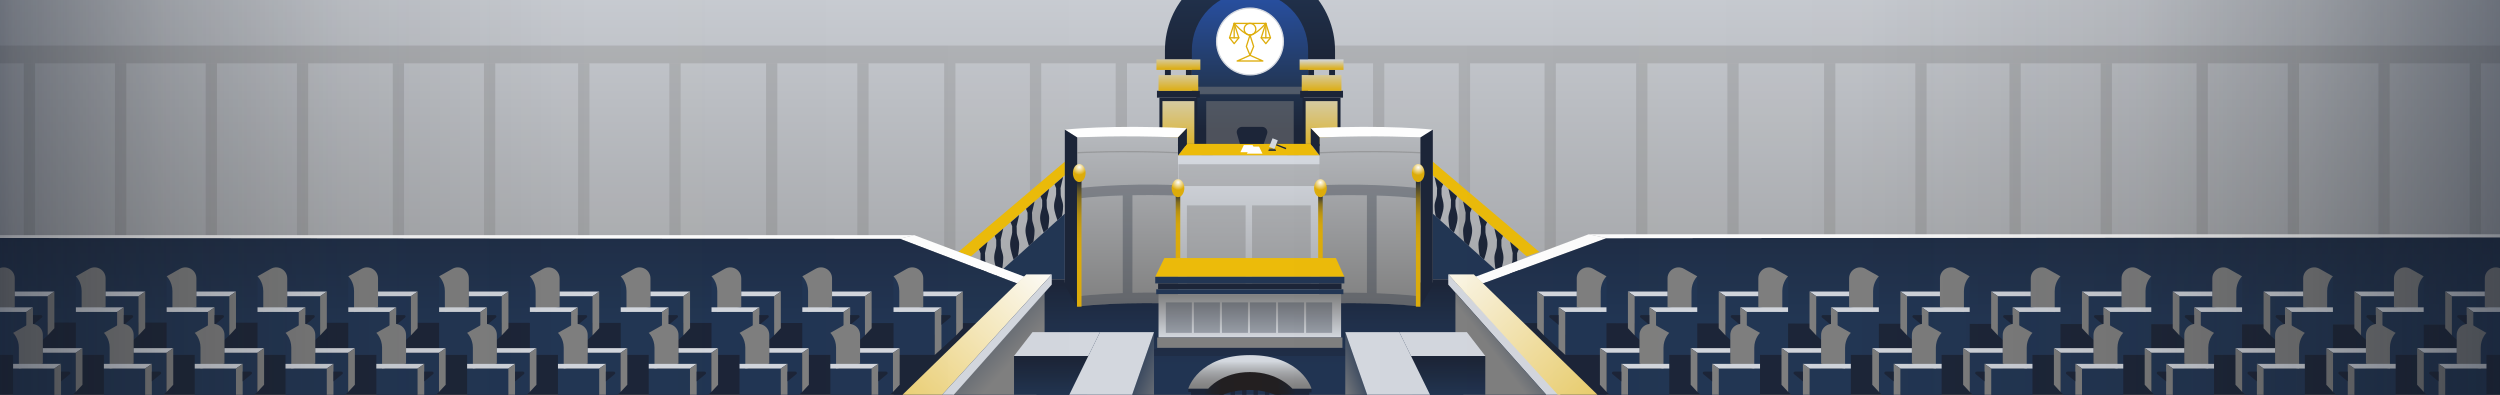 <?xml version="1.0" encoding="UTF-8"?><svg id="Layer_14" xmlns="http://www.w3.org/2000/svg" xmlns:xlink="http://www.w3.org/1999/xlink" viewBox="0 0 1900 300"><rect x="0" y="0" width="1900" height="300" fill="#333333" stroke="none"/><defs><style>.cls-1{fill:url(#linear-gradient-12);}.cls-1,.cls-2,.cls-3,.cls-4,.cls-5,.cls-6,.cls-7,.cls-8,.cls-9,.cls-10,.cls-11,.cls-12,.cls-13,.cls-14,.cls-15,.cls-16,.cls-17,.cls-18,.cls-19,.cls-20,.cls-21,.cls-22,.cls-23,.cls-24,.cls-25,.cls-26,.cls-27,.cls-28,.cls-29,.cls-30,.cls-31,.cls-32,.cls-33,.cls-34,.cls-35,.cls-36,.cls-37,.cls-38,.cls-39,.cls-40,.cls-41,.cls-42,.cls-43,.cls-44,.cls-45,.cls-46,.cls-47,.cls-48{stroke-width:0px;}.cls-2{fill:url(#linear-gradient-17);}.cls-3{fill:url(#linear-gradient-19);}.cls-4{fill:url(#linear-gradient);}.cls-5{fill:url(#linear-gradient-21);}.cls-6{fill:#223654;}.cls-7{fill:url(#linear-gradient-6);}.cls-8{fill:url(#linear-gradient-32);opacity:.55;}.cls-49{stroke:gray;}.cls-49,.cls-13,.cls-50{fill:none;}.cls-49,.cls-51{stroke-miterlimit:10;}.cls-49,.cls-24,.cls-33,.cls-38,.cls-41,.cls-47{isolation:isolate;}.cls-49,.cls-47{opacity:.5;}.cls-9,.cls-24,.cls-41{fill:#1c2538;}.cls-10{fill:url(#linear-gradient-15);}.cls-11{fill:url(#linear-gradient-11);}.cls-12{fill:url(#linear-gradient-5);}.cls-14{fill:url(#linear-gradient-31);}.cls-15,.cls-33,.cls-38,.cls-47{fill:gray;}.cls-16{fill:url(#linear-gradient-13);}.cls-17{fill:url(#linear-gradient-23);}.cls-51{stroke:#d4d8df;}.cls-51,.cls-21{fill:#fff;}.cls-18{fill:url(#linear-gradient-25);}.cls-19{fill:url(#linear-gradient-16);}.cls-20{fill:url(#linear-gradient-22);}.cls-22{fill:url(#linear-gradient-20);}.cls-23{fill:url(#linear-gradient-14);}.cls-24,.cls-33{opacity:.3;}.cls-25{fill:url(#linear-gradient-2);}.cls-26{fill:#d4d8df;}.cls-27{fill:url(#linear-gradient-7);}.cls-28{fill:url(#radial-gradient-2);}.cls-29{fill:url(#linear-gradient-3);}.cls-52{clip-path:url(#clippath);}.cls-30{fill:url(#linear-gradient-9);}.cls-31{fill:url(#linear-gradient-27);}.cls-32{fill:url(#radial-gradient);}.cls-34{fill:url(#linear-gradient-8);}.cls-35{fill:url(#linear-gradient-24);}.cls-36{fill:url(#linear-gradient-26);}.cls-37{fill:url(#linear-gradient-18);}.cls-38,.cls-41{opacity:.4;}.cls-39{fill:url(#linear-gradient-30);}.cls-50{stroke:#dead0a;stroke-linecap:round;stroke-linejoin:round;}.cls-40{fill:url(#linear-gradient-29);}.cls-42{fill:url(#linear-gradient-28);}.cls-43{fill:url(#linear-gradient-10);}.cls-44{fill:url(#radial-gradient-3);}.cls-45{fill:url(#linear-gradient-4);}.cls-46{fill:#ecbb0a;}.cls-48{fill:url(#radial-gradient-4);}</style><clipPath id="clippath"><rect class="cls-13" width="1900" height="300"/></clipPath><linearGradient id="linear-gradient" x1="950" y1="3331.35" x2="950" y2="2805.95" gradientTransform="translate(0 3266.16) scale(1 -1)" gradientUnits="userSpaceOnUse"><stop offset="0" stop-color="#d4d8df"/><stop offset="1" stop-color="gray"/></linearGradient><linearGradient id="linear-gradient-2" x1="950" y1="2898.5" x2="950" y2="3051.5" gradientTransform="translate(0 3266.16) scale(1 -1)" gradientUnits="userSpaceOnUse"><stop offset="0" stop-color="#223654"/><stop offset=".58" stop-color="#213452"/><stop offset=".79" stop-color="#20304b"/><stop offset=".93" stop-color="#1d293f"/><stop offset=".99" stop-color="#1c2538"/></linearGradient><linearGradient id="linear-gradient-3" x1="949.99" y1="3292.45" x2="949.99" y2="3220.98" gradientTransform="translate(0 3266.16) scale(1 -1)" gradientUnits="userSpaceOnUse"><stop offset="0" stop-color="#223654"/><stop offset=".98" stop-color="#1c2538"/></linearGradient><linearGradient id="linear-gradient-4" x1="949.99" y1="3295.34" x2="949.99" y2="3197.09" gradientTransform="translate(0 3266.16) scale(1 -1)" gradientUnits="userSpaceOnUse"><stop offset="0" stop-color="#2a59be"/><stop offset=".98" stop-color="#223654"/></linearGradient><linearGradient id="linear-gradient-5" x1="949.98" y1="3209.48" x2="949.98" y2="3166.43" xlink:href="#linear-gradient-3"/><linearGradient id="linear-gradient-6" x1="895.58" y1="3206.66" x2="895.58" y2="3144.88" gradientTransform="translate(0 3266.16) scale(1 -1)" gradientUnits="userSpaceOnUse"><stop offset="0" stop-color="#d4d8df"/><stop offset=".98" stop-color="#dead0a"/></linearGradient><linearGradient id="linear-gradient-7" x1="895.57" y1="3215.14" x2="895.57" y2="3196.01" xlink:href="#linear-gradient-6"/><linearGradient id="linear-gradient-8" x1="895.58" y1="3224.44" x2="895.58" y2="3212.98" xlink:href="#linear-gradient-6"/><linearGradient id="linear-gradient-9" x1="1004.39" x2="1004.39" xlink:href="#linear-gradient-6"/><linearGradient id="linear-gradient-10" x1="1004.39" y1="3215.14" x2="1004.39" y2="3196.01" xlink:href="#linear-gradient-6"/><linearGradient id="linear-gradient-11" x1="1004.39" y1="3220.98" x2="1004.39" y2="3213.07" xlink:href="#linear-gradient-6"/><linearGradient id="linear-gradient-12" x1="949.09" y1="3144.12" x2="949.09" y2="2953.85" xlink:href="#linear-gradient"/><linearGradient id="linear-gradient-13" x1="856.97" y1="3234.07" x2="856.97" y2="3031.56" xlink:href="#linear-gradient"/><linearGradient id="linear-gradient-14" x1="1041.23" y1="3234.07" x2="1041.23" y2="3031.56" xlink:href="#linear-gradient"/><linearGradient id="linear-gradient-15" x1="1520.67" y1="3019.24" x2="1520.67" y2="3154.31" gradientTransform="translate(0 3266.16) scale(1 -1)" gradientUnits="userSpaceOnUse"><stop offset=".03" stop-color="#223654"/><stop offset="1" stop-color="#1c2538"/></linearGradient><linearGradient id="linear-gradient-16" x1="363.33" y1="3019.24" x2="363.33" y2="3162.43" gradientTransform="translate(0 3266.16) scale(1 -1)" gradientUnits="userSpaceOnUse"><stop offset="0" stop-color="#223654"/><stop offset="1" stop-color="#1c2538"/></linearGradient><linearGradient id="linear-gradient-17" x1="949.85" y1="3009.65" x2="949.85" y2="3042.57" xlink:href="#linear-gradient"/><linearGradient id="linear-gradient-18" x1="903.1" y1="2971.04" x2="996.6" y2="2971.04" gradientTransform="translate(0 3266.16) scale(1 -1)" gradientUnits="userSpaceOnUse"><stop offset=".13" stop-color="#1c2538"/><stop offset=".14" stop-color="#1d2434"/><stop offset=".19" stop-color="#202128"/><stop offset=".27" stop-color="#221f21"/><stop offset=".48" stop-color="#231f20"/><stop offset=".72" stop-color="#221f21"/><stop offset=".8" stop-color="#202128"/><stop offset=".86" stop-color="#1d2434"/><stop offset=".87" stop-color="#1c2538"/></linearGradient><linearGradient id="linear-gradient-19" x1="949.91" y1="2968.98" x2="949.91" y2="2991.81" gradientTransform="translate(0 3266.16) scale(1 -1)" gradientUnits="userSpaceOnUse"><stop offset="0" stop-color="gray"/><stop offset=".19" stop-color="#848484"/><stop offset=".4" stop-color="#919193"/><stop offset=".63" stop-color="#a5a7aa"/><stop offset=".87" stop-color="#c3c6cb"/><stop offset=".99" stop-color="#d4d8df"/></linearGradient><linearGradient id="linear-gradient-20" x1="847.02" y1="2961.75" x2="880.34" y2="2948.33" gradientTransform="translate(0 3266.16) scale(1 -1)" gradientUnits="userSpaceOnUse"><stop offset="0" stop-color="#223654"/><stop offset="1" stop-color="gray"/></linearGradient><linearGradient id="linear-gradient-21" x1="1051.63" y1="2961" x2="1024.7" y2="2951.03" xlink:href="#linear-gradient-20"/><linearGradient id="linear-gradient-22" x1="1200.74" y1="2994.1" x2="1161.15" y2="2963.64" xlink:href="#linear-gradient-20"/><linearGradient id="linear-gradient-23" x1="684.14" y1="3010.33" x2="740.25" y2="2959.37" xlink:href="#linear-gradient-20"/><linearGradient id="linear-gradient-24" x1="1093.55" y1="3083.87" x2="1285.5" y2="2875.85" gradientTransform="translate(0 3266.16) scale(1 -1)" gradientUnits="userSpaceOnUse"><stop offset="0" stop-color="#fff"/><stop offset="1" stop-color="#dead0a"/></linearGradient><linearGradient id="linear-gradient-25" x1="797.76" y1="3069.84" x2="610.66" y2="2872.45" xlink:href="#linear-gradient-24"/><linearGradient id="linear-gradient-26" x1="798.88" y1="2963.18" x2="798.88" y2="2991.6" xlink:href="#linear-gradient-16"/><linearGradient id="linear-gradient-27" x1="1100.59" y1="2963.18" x2="1100.59" y2="2991.6" xlink:href="#linear-gradient-16"/><linearGradient id="linear-gradient-28" x1="1003.54" y1="3070.02" x2="1003.54" y2="3118.34" gradientTransform="translate(0 3266.16) scale(1 -1)" gradientUnits="userSpaceOnUse"><stop offset="0" stop-color="#dead0a"/><stop offset=".39" stop-color="#dcab0a"/><stop offset=".53" stop-color="#d5a60c"/><stop offset=".63" stop-color="#c99e0e"/><stop offset=".72" stop-color="#b89212"/><stop offset=".78" stop-color="#a28318"/><stop offset=".85" stop-color="#87701e"/><stop offset=".9" stop-color="#665926"/><stop offset=".95" stop-color="#42402e"/><stop offset=".99" stop-color="#1c2538"/></linearGradient><radialGradient id="radial-gradient" cx="1003.54" cy="3127.47" fx="1003.54" fy="3127.47" r="5.94" gradientTransform="translate(0 3266.16) scale(1 -1)" gradientUnits="userSpaceOnUse"><stop offset="0" stop-color="#fff"/><stop offset=".98" stop-color="#dead0a"/></radialGradient><linearGradient id="linear-gradient-29" x1="1077.8" y1="3033.12" x2="1077.8" y2="3129.82" xlink:href="#linear-gradient-28"/><radialGradient id="radial-gradient-2" cx="1077.89" cy="3138.87" fx="1077.89" fy="3138.87" r="5.94" xlink:href="#radial-gradient"/><linearGradient id="linear-gradient-30" x1="820.23" y1="3033.12" x2="820.23" y2="3129.82" xlink:href="#linear-gradient-28"/><radialGradient id="radial-gradient-3" cx="820.22" cy="3139.14" fx="820.22" fy="3139.14" r="5.94" xlink:href="#radial-gradient"/><linearGradient id="linear-gradient-31" x1="895.27" y1="3070.41" x2="895.27" y2="3119.38" xlink:href="#linear-gradient-28"/><radialGradient id="radial-gradient-4" cx="895.41" cy="3127.55" fx="895.41" fy="3127.55" r="5.94" xlink:href="#radial-gradient"/><linearGradient id="linear-gradient-32" x1="-7.49" y1="151.02" x2="1908.76" y2="151.02" gradientUnits="userSpaceOnUse"><stop offset="0" stop-color="#151c2b"/><stop offset=".01" stop-color="#161c28" stop-opacity=".87"/><stop offset=".07" stop-color="#191c22" stop-opacity=".48"/><stop offset=".14" stop-color="#1b1c1e" stop-opacity=".2"/><stop offset=".23" stop-color="#1c1c1b" stop-opacity=".04"/><stop offset=".5" stop-color="#1d1d1b" stop-opacity="0"/><stop offset=".74" stop-color="#1c1c1b" stop-opacity=".05"/><stop offset=".85" stop-color="#1b1c1e" stop-opacity=".22"/><stop offset=".92" stop-color="#181c23" stop-opacity=".51"/><stop offset=".99" stop-color="#151c29" stop-opacity=".92"/><stop offset="1" stop-color="#151c2b"/></linearGradient></defs><g class="cls-52"><rect class="cls-4" x="-17.85" width="1935.7" height="230.02"/><polygon class="cls-33" points="1980.36 34.62 -20.61 34.62 -20.61 48.12 717.55 48.12 717.55 200.85 726.14 200.85 726.14 48.12 782.74 48.12 782.74 200.85 791.33 200.85 791.33 48.12 847.93 48.12 847.93 200.85 856.52 200.85 856.52 48.12 913.11 48.12 913.11 200.85 921.7 200.85 921.7 48.12 978.3 48.12 978.3 200.85 986.89 200.85 986.89 48.12 1043.49 48.12 1043.49 200.85 1052.08 200.85 1052.08 48.12 1108.67 48.12 1108.67 200.85 1117.26 200.85 1117.26 48.12 1173.86 48.12 1173.86 200.85 1182.45 200.85 1182.45 48.12 1980.36 48.12 1980.36 34.62"/><rect class="cls-25" x="679.08" y="214.66" width="541.85" height="153"/><path class="cls-29" d="M949.99-26.29h0c35.68,0,64.64,28.96,64.64,64.64v6.82h-129.28v-6.82c0-35.68,28.96-64.64,64.64-64.64h0Z"/><path class="cls-45" d="M949.99-6.04h0c24.37,0,44.17,19.8,44.17,44.17v35.15h-88.34v-35.15c0-24.37,19.8-44.17,44.17-44.17Z"/><path class="cls-9" d="M926.44,299.05h3.37v46.36c0,.93-.76,1.68-1.68,1.68h0c-.93,0-1.68-.76-1.68-1.68v-46.36h-.01Z"/><path class="cls-9" d="M935.21,296.93h3.37v46.36c0,.93-.76,1.68-1.68,1.68h0c-.93,0-1.68-.76-1.68-1.68v-46.36h-.01Z"/><path class="cls-9" d="M971.78,347.1h0c-.93,0-1.68-.76-1.68-1.68v-46.36h3.37v46.36c0,.93-.76,1.68-1.68,1.68h-.01Z"/><path class="cls-9" d="M963.02,344.96h0c-.93,0-1.68-.76-1.68-1.68v-46.36h3.37v46.36c0,.93-.76,1.68-1.68,1.68h-.01Z"/><path class="cls-9" d="M943.97,294.81h3.37v46.36c0,.93-.76,1.68-1.68,1.68h0c-.93,0-1.68-.76-1.68-1.68v-46.36h-.01Z"/><path class="cls-9" d="M952.65,294.81h3.37v46.36c0,.93-.76,1.68-1.68,1.68h0c-.93,0-1.68-.76-1.68-1.68v-46.36h-.01Z"/><rect class="cls-12" x="909.13" y="70.92" width="81.7" height="40.97"/><rect class="cls-9" x="881.16" y="74.21" width="28.83" height="36.82"/><rect class="cls-7" x="883.46" y="76.85" width="24.25" height="32.52"/><rect class="cls-47" x="909.13" y="65.91" width="81.7" height="5.69"/><rect class="cls-9" x="879.29" y="69.01" width="32.6" height="5.2"/><rect class="cls-27" x="880.49" y="57.01" width="30.17" height="12"/><rect class="cls-9" x="885.35" y="53.09" width="4.5" height="3.96"/><rect class="cls-9" x="901.32" y="53.09" width="4.5" height="3.96"/><rect class="cls-34" x="878.91" y="45.17" width="33.36" height="7.92"/><rect class="cls-9" x="989.97" y="74.21" width="28.83" height="36.82"/><rect class="cls-30" x="992.27" y="76.85" width="24.25" height="32.52"/><rect class="cls-9" x="988.09" y="69.01" width="32.6" height="5.2"/><rect class="cls-43" x="989.31" y="57.01" width="30.17" height="12"/><rect class="cls-9" x="994.16" y="53.09" width="4.5" height="3.96"/><rect class="cls-9" x="1010.12" y="53.09" width="4.5" height="3.96"/><rect class="cls-11" x="987.71" y="45.17" width="33.36" height="7.92"/><rect class="cls-47" x="916.73" y="76.85" width="66.5" height="32.52"/><circle class="cls-51" cx="949.99" cy="31.52" r="25.37"/><polygon class="cls-46" points="895.27 118.2 1002.92 118.2 996.16 109.36 902.05 109.36 895.27 118.2"/><rect class="cls-1" x="895.27" y="118.2" width="107.65" height="111.83"/><polygon class="cls-46" points="728.37 191.45 809.27 122.87 809.27 133.2 737.96 194.8 728.37 191.45"/><path class="cls-9" d="M755.96,179.25l1.19,3.01v4.6c0,1.98-1.58,5.03-1.58,9.11s2.63,12.3,2.63,12.3l3.35-3.04s.92-5.63.92-9.25-1.84-6.28-1.84-9.11-.13-4.6-.13-4.6l1.98-8.63-6.52,5.62h.01Z"/><path class="cls-9" d="M768.07,168.94l1.19,3.01v4.6c0,1.98-1.58,5.03-1.58,9.11s2.63,11.73,2.63,11.73l3.35-3.08s.92-5.04.92-8.66-1.84-6.28-1.84-9.11-.13-4.6-.13-4.6l1.98-8.63-6.52,5.62h.01Z"/><path class="cls-9" d="M744.02,189.45l1.19,3.01v4.6c0,1.98-1.58,5.03-1.58,9.11s2.63,11.73,2.63,11.73l3.35-3.08s.92-5.04.92-8.66-1.84-6.28-1.84-9.11-.13-4.6-.13-4.6l1.98-8.63-6.52,5.62h.01Z"/><path class="cls-9" d="M779.76,158.69l1.19,3.01v4.6c0,1.98-1.58,5.03-1.58,9.11s2.63,11.52,2.63,11.52l3.35-3.03s.92-4.87.92-8.48-1.84-6.28-1.84-9.11-.13-4.6-.13-4.6l1.98-8.63-6.52,5.62h.01Z"/><path class="cls-9" d="M790.86,149.08l1.19,3.01v4.6c0,1.98-1.58,5.03-1.58,9.11s2.74,10.97,2.74,10.97l3.25-2.93s.92-4.42.92-8.04-1.84-6.28-1.84-9.11-.13-4.6-.13-4.6l1.98-8.63-6.52,5.62h0Z"/><path class="cls-9" d="M801.46,140.03l1.19,3.01v4.6c0,1.98-1.58,5.03-1.58,9.11s2.63,10.7,2.63,10.7l3.35-3.03s.92-4.05.92-7.67-1.84-6.28-1.84-9.11-.13-4.6-.13-4.6l1.98-8.63-6.52,5.62h.01Z"/><path class="cls-21" d="M809.27,98.55s33.47-3.93,92.77-1.13l-6.77,7.06h-76.59l-9.4-5.93h0Z"/><polygon class="cls-6" points="809.27 162.36 756.37 209.85 792.25 212.32 809.27 212.32 809.27 162.36"/><path class="cls-16" d="M818.67,104.47s33.5-1.91,76.59,0v126.29s-44.49-1.74-76.59,2.27V104.47Z"/><polygon class="cls-9" points="818.67 233.04 809.27 216.99 809.27 98.55 818.67 104.47 818.67 233.04"/><polygon class="cls-9" points="895.27 104.47 902.05 97.42 902.05 109.36 895.27 118.2 895.27 104.47"/><rect class="cls-9" x="792.25" y="212.32" width="17.03" height="4.66"/><polygon class="cls-46" points="1169.83 191.45 1088.94 122.87 1088.94 133.2 1160.25 194.8 1169.83 191.45"/><path class="cls-9" d="M1142.25,179.25l-1.19,3.01v4.6c0,1.98,1.58,5.03,1.58,9.11s-2.63,12.3-2.63,12.3l-3.35-3.04s-.92-5.63-.92-9.25,1.84-6.28,1.84-9.11.13-4.6.13-4.6l-1.98-8.63,6.52,5.62h-.01Z"/><path class="cls-9" d="M1130.13,168.94l-1.19,3.01v4.6c0,1.98,1.58,5.03,1.58,9.11s-2.63,11.73-2.63,11.73l-3.35-3.08s-.92-5.04-.92-8.66,1.84-6.28,1.84-9.11.13-4.6.13-4.6l-1.98-8.63,6.52,5.62h-.01Z"/><path class="cls-9" d="M1154.19,189.45l-1.19,3.01v4.6c0,1.98,1.58,5.03,1.58,9.11s-2.63,11.73-2.63,11.73l-3.35-3.08s-.92-5.04-.92-8.66,1.84-6.28,1.84-9.11.13-4.6.13-4.6l-1.98-8.63,6.52,5.62h-.01Z"/><polyline class="cls-33" points="-86.63 48.12 651.53 48.12 651.53 200.85 660.12 200.85 660.12 48.12 716.72 48.12"/><polyline class="cls-33" points="-155.97 48.12 582.2 48.12 582.2 200.85 590.79 200.85 590.79 48.12 647.39 48.12"/><polyline class="cls-33" points="-229.47 48.12 508.69 48.12 508.69 200.85 517.28 200.85 517.28 48.12 573.88 48.12"/><polyline class="cls-33" points="-298.8 48.12 439.36 48.12 439.36 200.85 447.95 200.85 447.95 48.12 504.55 48.12"/><polyline class="cls-33" points="-370.34 48.12 367.82 48.12 367.82 200.85 376.41 200.85 376.41 48.12 433.01 48.12"/><polyline class="cls-33" points="-439.67 48.12 298.49 48.12 298.49 200.85 307.08 200.85 307.08 48.12 363.68 48.12"/><polyline class="cls-33" points="-512.52 48.12 225.64 48.12 225.64 200.85 234.23 200.85 234.23 48.12 290.83 48.12"/><polyline class="cls-33" points="-581.85 48.12 156.31 48.12 156.31 200.85 164.9 200.85 164.9 48.12 221.5 48.12"/><polyline class="cls-33" points="-650.77 48.12 87.39 48.12 87.39 200.85 95.98 200.85 95.98 48.12 152.58 48.12"/><polyline class="cls-33" points="-720.1 48.12 18.06 48.12 18.06 200.85 26.65 200.85 26.65 48.12 83.25 48.12"/><polyline class="cls-33" points="1990.21 48.12 1252.05 48.12 1252.05 200.85 1243.46 200.85 1243.46 48.12 1186.86 48.12"/><polyline class="cls-33" points="2059.55 48.12 1321.39 48.12 1321.39 200.85 1312.8 200.85 1312.8 48.12 1256.2 48.12"/><polyline class="cls-33" points="2133.05 48.12 1394.89 48.12 1394.89 200.85 1386.3 200.85 1386.3 48.12 1329.7 48.12"/><polyline class="cls-33" points="2202.38 48.12 1464.22 48.12 1464.22 200.85 1455.63 200.85 1455.63 48.12 1399.03 48.12"/><polyline class="cls-33" points="2273.92 48.12 1535.76 48.12 1535.76 200.85 1527.17 200.85 1527.17 48.12 1470.57 48.12"/><polyline class="cls-33" points="2343.26 48.12 1605.09 48.12 1605.09 200.85 1596.5 200.85 1596.5 48.12 1539.9 48.12"/><polyline class="cls-33" points="2416.1 48.12 1677.94 48.12 1677.94 200.85 1669.35 200.85 1669.35 48.12 1612.75 48.12"/><polyline class="cls-33" points="2485.44 48.12 1747.28 48.12 1747.28 200.85 1738.68 200.85 1738.68 48.12 1682.08 48.12"/><polyline class="cls-33" points="2554.35 48.12 1816.19 48.12 1816.19 200.85 1807.6 200.85 1807.6 48.12 1751 48.12"/><polyline class="cls-33" points="2623.69 48.12 1885.53 48.12 1885.53 200.85 1876.93 200.85 1876.93 48.12 1820.33 48.12"/><path class="cls-9" d="M1118.45,158.69l-1.19,3.01v4.6c0,1.98,1.58,5.03,1.58,9.11s-2.63,11.52-2.63,11.52l-3.35-3.03s-.92-4.87-.92-8.48,1.84-6.28,1.84-9.11.13-4.6.13-4.6l-1.98-8.63,6.52,5.62h-.01Z"/><path class="cls-9" d="M1107.34,149.08l-1.19,3.01v4.6c0,1.98,1.58,5.03,1.58,9.11s-2.74,10.97-2.74,10.97l-3.25-2.93s-.92-4.42-.92-8.04,1.84-6.28,1.84-9.11.13-4.6.13-4.6l-1.98-8.63,6.52,5.62h0Z"/><path class="cls-9" d="M1096.75,140.03l-1.19,3.01v4.6c0,1.98,1.58,5.03,1.58,9.11s-2.63,10.7-2.63,10.7l-3.35-3.03s-.92-4.05-.92-7.67,1.84-6.28,1.84-9.11.13-4.6.13-4.6l-1.98-8.63,6.52,5.62h-.01Z"/><path class="cls-21" d="M1088.94,98.55s-33.47-3.93-92.77-1.13l6.77,7.06h76.59l9.4-5.93h0Z"/><polygon class="cls-41" points="879.46 264.36 868.6 270.54 1030.86 270.54 1020.23 264.36 879.46 264.36"/><polygon class="cls-6" points="1088.94 162.36 1141.84 209.85 1105.96 212.32 1088.94 212.32 1088.94 162.36"/><path class="cls-23" d="M1079.52,104.47s-33.5-1.91-76.59,0v126.29s44.49-1.74,76.59,2.27V104.47Z"/><polygon class="cls-13" points="424.52 83.48 772.92 215.4 424.52 83.48 424.52 83.48"/><polygon class="cls-21" points="1207.4 178.05 1121.21 210.37 1127.08 215.4 1220.92 181.02 1207.4 178.05"/><polygon class="cls-10" points="1220.92 181.02 1127.08 215.4 1159.54 246.92 1907.41 246.92 1914.26 180.35 1220.92 181.02"/><polygon class="cls-21" points="772.92 215.4 778.79 210.37 694.75 178.69 683.75 181.4 772.92 215.4"/><polygon class="cls-19" points="-46.27 180.84 -20.08 246.92 740.46 246.92 772.92 215.4 683.75 181.4 -46.27 180.84"/><path class="cls-49" d="M818.69,116.08s33.5-1.91,76.59,0"/><path class="cls-49" d="M1079.53,116.08s-33.5-1.91-76.59,0"/><polygon class="cls-9" points="1079.52 233.04 1088.94 216.99 1088.94 98.55 1079.52 104.47 1079.52 233.04"/><rect class="cls-9" x="1088.92" y="212.31" width="17.03" height="4.66"/><polygon class="cls-9" points="1002.92 118.2 1002.92 104.47 996.16 97.42 996.16 109.36 1002.92 118.2"/><rect class="cls-38" x="895.58" y="124.82" width="107.36" height="16.56"/><rect class="cls-38" x="902.05" y="156.09" width="44.61" height="60.2"/><rect class="cls-38" x="951.55" y="156.09" width="44.61" height="60.2"/><polygon class="cls-46" points="884.92 196.14 877.97 210.37 1021.72 210.37 1015.3 196.14 884.92 196.14"/><path class="cls-24" d="M818.67,143.13v7.78c10.86-1.36,23.12-2.05,34.62-2.38v74.22c-21.01.76-34.62,2.49-34.62,2.49v7.78c32.1-4.01,76.59-2.27,76.59-2.27v-7.87c-12.55-.56-24.27-.59-34.61-.36v-74.17c19.22-.32,34.61.28,34.61.28v-7.87c-43.09-1.91-76.59,2.36-76.59,2.36Z"/><path class="cls-24" d="M1079.52,150.93v-7.78s-33.5-4.27-76.59-2.36v7.87s16.11-.63,35.93-.26v74.19c-10.65-.27-22.84-.26-35.93.33v7.87s44.49-1.74,76.59,2.27v-7.78s-13.03-1.66-33.29-2.44v-74.24c11.11.34,22.85,1.04,33.29,2.34h0Z"/><rect class="cls-6" x="877.97" y="210.37" width="143.75" height="5.03"/><rect class="cls-9" x="880.15" y="215.4" width="139.4" height="4.44"/><rect class="cls-6" x="878.72" y="219.86" width="142.25" height="3.73"/><rect class="cls-2" x="880.48" y="223.59" width="138.75" height="32.91"/><rect class="cls-15" x="879.46" y="256.5" width="140.78" height="7.85"/><rect class="cls-24" x="886.04" y="229.81" width="19.77" height="23.16"/><rect class="cls-24" x="907.35" y="229.81" width="19.77" height="23.16"/><rect class="cls-24" x="928.68" y="229.81" width="19.77" height="23.16"/><rect class="cls-24" x="950" y="229.81" width="19.77" height="23.16"/><rect class="cls-24" x="971.33" y="229.81" width="19.77" height="23.16"/><path class="cls-37" d="M903.1,295.37v2.6h2.07v5.49h2.1v5.6h-2.09v1.63l3.72,4.79h3.39l3.62-5.6s8.79-13.52,33.72-13.52,34.96,15.39,34.96,15.39l2.69,3.73h3.96l3.03-3.96v-2.45h-1.87v-5.36h2.68v-5.49h1.67v-2.83l-46.78-20.61-46.87,20.61h-.01Z"/><rect class="cls-24" x="992.65" y="229.81" width="19.77" height="23.16"/><path class="cls-3" d="M903.1,295.37h15.18s10.25-12.6,31.69-12.6,32.21,12.6,32.21,12.6h14.57s-7.44-25.5-46.83-25.5-46.83,25.5-46.83,25.5h.01Z"/><polygon class="cls-22" points="859.25 367.32 877.05 307.47 877.05 252.44 844.46 345.71 844.46 347.86 843.61 347.86 843.61 351.48 844.46 351.48 844.46 367.43 859.25 367.32"/><polygon class="cls-5" points="1040.34 367.64 1022.42 307.47 1022.42 252.44 1055.03 345.71 1055.03 347.86 1055.87 347.86 1055.87 351.48 1055.03 351.48 1055.03 367.43 1040.34 367.64"/><polygon class="cls-9" points="1156.64 245.55 1171.06 245.55 1908.76 246.92 1907.91 363.55 1265.38 351.35 1156.64 245.55"/><polygon class="cls-26" points="1100.67 208.53 1100.67 216.29 1235.44 367.8 1251.88 370.46 1100.67 208.53"/><polygon class="cls-20" points="1106.12 222.41 1106.12 290.52 1156.64 367.64 1220.92 367.64 1235.44 367.8 1106.12 222.41"/><polygon class="cls-17" points="793.9 222.19 793.9 290.3 743.36 367.43 679.08 367.43 661.8 368.85 793.9 222.19"/><polygon class="cls-9" points="743.36 245.55 728.94 245.55 -16.54 245.1 0 365.09 627.8 359.14 743.36 245.55"/><polygon class="cls-6" points="726.69 254.87 715.5 265.1 701.67 237.24 701.67 225.11 726.69 225.11 726.69 254.87"/><polygon class="cls-6" points="685.32 210.04 685.32 237.09 710.42 237.09 710.42 269.72 679.08 269.72 679.08 240.71 679.08 237.09 679.08 210.04 685.32 210.04"/><path class="cls-15" d="M701.67,233.41v-21.82c0-6.41-6.91-10.44-12.49-7.29l-10.1,5.71s4.37,4.12,4.37,11.25v15.98l18.22-3.84h0Z"/><polygon class="cls-26" points="731.77 221.59 726.69 225.11 701.67 225.11 701.67 221.59 731.77 221.59"/><polygon class="cls-26" points="715.5 233.57 710.42 237.09 679.08 237.09 679.08 233.57 715.5 233.57"/><polyline class="cls-15" points="731.77 221.59 726.69 225.11 726.69 254.87 731.77 249.44 731.77 221.59"/><polyline class="cls-15" points="715.5 233.57 710.42 237.09 710.42 269.72 715.5 265.1 715.5 233.57"/><path class="cls-9" d="M721.57,239.45h-6.07v7.46l6.75-5.58c.77-.64.32-1.88-.68-1.88Z"/><polygon class="cls-6" points="1725.4 254.87 1736.58 265.1 1750.42 237.24 1750.42 225.11 1725.4 225.11 1725.4 254.87"/><polygon class="cls-6" points="1766.78 210.04 1766.78 237.09 1741.67 237.09 1741.67 269.72 1773.01 269.72 1773.01 240.71 1773.01 237.09 1773.01 210.04 1766.78 210.04"/><path class="cls-15" d="M1750.42,233.41v-21.82c0-6.41,6.91-10.44,12.49-7.29l10.1,5.71s-4.37,4.12-4.37,11.25v15.98l-18.22-3.84h0Z"/><polygon class="cls-26" points="1720.32 221.59 1725.4 225.11 1750.42 225.11 1750.42 221.59 1720.32 221.59"/><polygon class="cls-26" points="1736.58 233.57 1741.67 237.09 1773.01 237.09 1773.01 233.57 1736.58 233.57"/><polyline class="cls-15" points="1720.32 221.59 1725.4 225.11 1725.4 254.87 1720.32 249.44 1720.32 221.59"/><polyline class="cls-15" points="1736.58 233.57 1741.67 237.09 1741.67 269.72 1736.58 265.1 1736.58 233.57"/><path class="cls-9" d="M1730.51,239.45h6.07v7.46l-6.75-5.58c-.77-.64-.32-1.88.68-1.88Z"/><polygon class="cls-6" points="1794.4 254.87 1805.58 265.1 1819.41 237.24 1819.41 225.11 1794.4 225.11 1794.4 254.87"/><polygon class="cls-6" points="1835.77 210.04 1835.77 237.09 1810.66 237.09 1810.66 269.72 1842 269.72 1842 240.71 1842 237.09 1842 210.04 1835.77 210.04"/><path class="cls-15" d="M1819.41,233.41v-21.82c0-6.41,6.91-10.44,12.49-7.29l10.1,5.71s-4.37,4.12-4.37,11.25v15.98l-18.22-3.84h0Z"/><polygon class="cls-26" points="1789.32 221.59 1794.4 225.11 1819.41 225.11 1819.41 221.59 1789.32 221.59"/><polygon class="cls-26" points="1805.58 233.57 1810.66 237.09 1842 237.09 1842 233.57 1805.58 233.57"/><polyline class="cls-15" points="1789.32 221.59 1794.4 225.11 1794.4 254.87 1789.32 249.44 1789.32 221.59"/><polyline class="cls-15" points="1805.58 233.57 1810.66 237.09 1810.66 269.72 1805.58 265.1 1805.58 233.57"/><path class="cls-9" d="M1799.51,239.45h6.07v7.46l-6.75-5.58c-.77-.64-.32-1.88.68-1.88Z"/><polygon class="cls-6" points="1863.44 254.87 1874.62 265.1 1888.46 237.24 1888.46 225.11 1863.44 225.11 1863.44 254.87"/><polygon class="cls-6" points="1904.81 210.04 1904.81 237.09 1879.71 237.09 1879.71 269.72 1911.05 269.72 1911.05 240.71 1911.05 237.09 1911.05 210.04 1904.81 210.04"/><path class="cls-15" d="M1888.46,233.41v-21.82c0-6.41,6.91-10.44,12.49-7.29l10.1,5.71s-4.37,4.12-4.37,11.25v15.98l-18.22-3.84h0Z"/><polygon class="cls-26" points="1858.36 221.59 1863.44 225.11 1888.46 225.11 1888.46 221.59 1858.36 221.59"/><polygon class="cls-26" points="1874.62 233.57 1879.71 237.09 1911.05 237.09 1911.05 233.57 1874.62 233.57"/><polyline class="cls-15" points="1858.36 221.59 1863.44 225.11 1863.44 254.87 1858.36 249.44 1858.36 221.59"/><polyline class="cls-15" points="1874.62 233.57 1879.71 237.09 1879.71 269.72 1874.62 265.1 1874.62 233.57"/><path class="cls-9" d="M1868.55,239.45h6.07v7.46l-6.75-5.58c-.77-.64-.32-1.88.68-1.88Z"/><polygon class="cls-6" points="1842.09 268.1 1867.11 268.1 1867.11 280.22 1853.28 308.08 1842.09 297.86 1842.09 268.1"/><polygon class="cls-6" points="1889.71 253.03 1889.71 280.07 1889.71 283.69 1889.71 312.71 1858.36 312.71 1858.36 280.07 1883.46 280.07 1883.46 253.03 1889.71 253.03"/><path class="cls-15" d="M1867.11,276.38l18.22,3.84s0-8.85,0-15.98c0-7.13,4.37-11.25,4.37-11.25l-10.1-5.71c-5.58-3.15-12.49.88-12.49,7.29v21.82s0-.01,0-.01Z"/><polygon class="cls-26" points="1867.11 264.57 1867.11 268.1 1842.09 268.1 1837.01 264.57 1867.11 264.57"/><polygon class="cls-26" points="1889.71 276.55 1889.71 280.07 1858.36 280.07 1853.28 276.55 1889.71 276.55"/><polyline class="cls-15" points="1837.01 264.57 1837.01 292.42 1842.09 297.86 1842.09 268.1 1837.01 264.57"/><polyline class="cls-15" points="1853.28 276.55 1853.28 308.08 1858.36 312.71 1858.36 280.07 1853.28 276.55"/><path class="cls-9" d="M1846.53,284.31l6.75,5.58v-7.46s-6.07,0-6.07,0c-.99,0-1.45,1.24-.68,1.88Z"/><polygon class="cls-6" points="1773.1 268.1 1798.12 268.1 1798.12 280.22 1784.29 308.08 1773.1 297.86 1773.1 268.1"/><polygon class="cls-6" points="1820.71 253.03 1820.71 280.07 1820.71 283.69 1820.71 312.71 1789.37 312.71 1789.37 280.07 1814.47 280.07 1814.47 253.03 1820.71 253.03"/><path class="cls-15" d="M1798.12,276.38l18.22,3.84s0-8.85,0-15.98c0-7.13,4.37-11.25,4.37-11.25l-10.1-5.71c-5.58-3.15-12.49.88-12.49,7.29v21.82s0-.01,0-.01Z"/><polygon class="cls-26" points="1798.12 264.57 1798.12 268.1 1773.1 268.1 1768.01 264.57 1798.12 264.57"/><polygon class="cls-26" points="1820.71 276.55 1820.71 280.07 1789.37 280.07 1784.29 276.55 1820.71 276.55"/><polyline class="cls-15" points="1768.01 264.57 1768.01 292.42 1773.1 297.86 1773.1 268.1 1768.01 264.57"/><polyline class="cls-15" points="1784.29 276.55 1784.29 308.08 1789.37 312.71 1789.37 280.07 1784.29 276.55"/><path class="cls-9" d="M1777.54,284.31l6.75,5.58v-7.46s-6.07,0-6.07,0c-.99,0-1.45,1.24-.68,1.88Z"/><polygon class="cls-6" points="1587.37 254.87 1598.55 265.1 1612.38 237.24 1612.38 225.11 1587.37 225.11 1587.37 254.87"/><polygon class="cls-6" points="1628.74 210.04 1628.74 237.09 1603.63 237.09 1603.63 269.72 1634.97 269.72 1634.97 240.71 1634.97 237.09 1634.97 210.04 1628.74 210.04"/><path class="cls-15" d="M1612.38,233.41v-21.82c0-6.41,6.91-10.44,12.49-7.29l10.1,5.71s-4.37,4.12-4.37,11.25v15.98l-18.22-3.84h0Z"/><polygon class="cls-26" points="1582.28 221.59 1587.37 225.11 1612.38 225.11 1612.38 221.59 1582.28 221.59"/><polygon class="cls-26" points="1598.55 233.57 1603.63 237.09 1634.97 237.09 1634.97 233.57 1598.55 233.57"/><polyline class="cls-15" points="1582.28 221.59 1587.37 225.11 1587.37 254.87 1582.28 249.44 1582.28 221.59"/><polyline class="cls-15" points="1598.55 233.57 1603.63 237.09 1603.63 269.72 1598.55 265.1 1598.55 233.57"/><path class="cls-9" d="M1592.47,239.45h6.07v7.46l-6.75-5.58c-.77-.64-.32-1.88.68-1.88Z"/><polygon class="cls-6" points="1656.36 254.87 1667.54 265.1 1681.37 237.24 1681.37 225.11 1656.36 225.11 1656.36 254.87"/><polygon class="cls-6" points="1697.73 210.04 1697.73 237.09 1672.62 237.09 1672.62 269.72 1703.97 269.72 1703.97 240.71 1703.97 237.09 1703.97 210.04 1697.73 210.04"/><path class="cls-15" d="M1681.37,233.41v-21.82c0-6.41,6.91-10.44,12.49-7.29l10.1,5.71s-4.37,4.12-4.37,11.25v15.98l-18.22-3.84h0Z"/><polygon class="cls-26" points="1651.28 221.59 1656.36 225.11 1681.37 225.11 1681.37 221.59 1651.28 221.59"/><polygon class="cls-26" points="1667.54 233.57 1672.62 237.09 1703.97 237.09 1703.97 233.57 1667.54 233.57"/><polyline class="cls-15" points="1651.28 221.59 1656.36 225.11 1656.36 254.87 1651.28 249.44 1651.28 221.59"/><polyline class="cls-15" points="1667.54 233.57 1672.62 237.09 1672.62 269.72 1667.54 265.1 1667.54 233.57"/><path class="cls-9" d="M1661.47,239.45h6.07v7.46l-6.75-5.58c-.77-.64-.32-1.88.68-1.88Z"/><polygon class="cls-6" points="1704.05 268.1 1729.07 268.1 1729.07 280.22 1715.24 308.08 1704.05 297.86 1704.05 268.1"/><polygon class="cls-6" points="1751.67 253.03 1751.67 280.07 1751.67 283.69 1751.67 312.71 1720.32 312.71 1720.32 280.07 1745.42 280.07 1745.42 253.03 1751.67 253.03"/><path class="cls-15" d="M1729.07,276.38l18.22,3.84s0-8.85,0-15.98c0-7.13,4.37-11.25,4.37-11.25l-10.1-5.71c-5.58-3.15-12.49.88-12.49,7.29v21.82s0-.01,0-.01Z"/><polygon class="cls-26" points="1729.07 264.57 1729.07 268.1 1704.05 268.1 1698.97 264.57 1729.07 264.57"/><polygon class="cls-26" points="1751.67 276.55 1751.67 280.07 1720.32 280.07 1715.24 276.55 1751.67 276.55"/><polyline class="cls-15" points="1698.97 264.57 1698.97 292.42 1704.05 297.86 1704.05 268.1 1698.97 264.57"/><polyline class="cls-15" points="1715.24 276.55 1715.24 308.08 1720.32 312.71 1720.32 280.07 1715.24 276.55"/><path class="cls-9" d="M1708.49,284.31l6.75,5.58v-7.46s-6.07,0-6.07,0c-.99,0-1.45,1.24-.68,1.88Z"/><polygon class="cls-6" points="1635.06 268.1 1660.08 268.1 1660.08 280.22 1646.25 308.08 1635.06 297.86 1635.06 268.1"/><polygon class="cls-6" points="1682.67 253.03 1682.67 280.07 1682.67 283.69 1682.67 312.71 1651.33 312.71 1651.33 280.07 1676.43 280.07 1676.43 253.03 1682.67 253.03"/><path class="cls-15" d="M1660.08,276.38l18.22,3.84s0-8.85,0-15.98c0-7.13,4.37-11.25,4.37-11.25l-10.1-5.71c-5.58-3.15-12.49.88-12.49,7.29v21.82s0-.01,0-.01Z"/><polygon class="cls-26" points="1660.08 264.57 1660.08 268.1 1635.06 268.1 1629.97 264.57 1660.08 264.57"/><polygon class="cls-26" points="1682.67 276.55 1682.67 280.07 1651.33 280.07 1646.25 276.55 1682.67 276.55"/><polyline class="cls-15" points="1629.97 264.57 1629.97 292.42 1635.06 297.86 1635.06 268.1 1629.97 264.57"/><polyline class="cls-15" points="1646.25 276.55 1646.25 308.08 1651.33 312.71 1651.33 280.07 1646.25 276.55"/><path class="cls-9" d="M1639.5,284.31l6.75,5.58v-7.46s-6.07,0-6.07,0c-.99,0-1.45,1.24-.68,1.88Z"/><polygon class="cls-6" points="1449.36 254.87 1460.54 265.1 1474.37 237.24 1474.37 225.11 1449.36 225.11 1449.36 254.87"/><polygon class="cls-6" points="1490.73 210.04 1490.73 237.09 1465.62 237.09 1465.62 269.72 1496.97 269.72 1496.97 240.71 1496.97 237.09 1496.97 210.04 1490.73 210.04"/><path class="cls-15" d="M1474.37,233.41v-21.82c0-6.41,6.91-10.44,12.49-7.29l10.1,5.71s-4.37,4.12-4.37,11.25v15.98l-18.22-3.84h0Z"/><polygon class="cls-26" points="1444.28 221.59 1449.36 225.11 1474.37 225.11 1474.37 221.59 1444.28 221.59"/><polygon class="cls-26" points="1460.54 233.57 1465.62 237.09 1496.97 237.09 1496.97 233.57 1460.54 233.57"/><polyline class="cls-15" points="1444.28 221.59 1449.36 225.11 1449.36 254.87 1444.28 249.44 1444.28 221.59"/><polyline class="cls-15" points="1460.54 233.57 1465.62 237.09 1465.62 269.72 1460.54 265.1 1460.54 233.57"/><path class="cls-9" d="M1454.47,239.45h6.07v7.46l-6.75-5.58c-.77-.64-.32-1.88.68-1.88Z"/><polygon class="cls-6" points="1518.36 254.87 1529.54 265.1 1543.37 237.24 1543.37 225.11 1518.36 225.11 1518.36 254.87"/><polygon class="cls-6" points="1559.73 210.04 1559.73 237.09 1534.62 237.09 1534.62 269.72 1565.96 269.72 1565.96 240.71 1565.96 237.09 1565.96 210.04 1559.73 210.04"/><path class="cls-15" d="M1543.37,233.41v-21.82c0-6.41,6.91-10.44,12.49-7.29l10.1,5.71s-4.37,4.12-4.37,11.25v15.98l-18.22-3.84h0Z"/><polygon class="cls-26" points="1513.28 221.59 1518.36 225.11 1543.37 225.11 1543.37 221.59 1513.28 221.59"/><polygon class="cls-26" points="1529.54 233.57 1534.62 237.09 1565.96 237.09 1565.96 233.57 1529.54 233.57"/><polyline class="cls-15" points="1513.28 221.59 1518.36 225.11 1518.36 254.87 1513.28 249.44 1513.28 221.59"/><polyline class="cls-15" points="1529.54 233.57 1534.62 237.09 1534.62 269.72 1529.54 265.1 1529.54 233.57"/><path class="cls-9" d="M1523.46,239.45h6.07v7.46l-6.75-5.58c-.77-.64-.32-1.88.68-1.88Z"/><polygon class="cls-6" points="1566.05 268.1 1591.07 268.1 1591.07 280.22 1577.24 308.08 1566.05 297.86 1566.05 268.1"/><polygon class="cls-6" points="1613.66 253.03 1613.66 280.07 1613.66 283.69 1613.66 312.71 1582.32 312.71 1582.32 280.07 1607.42 280.07 1607.42 253.03 1613.66 253.03"/><path class="cls-15" d="M1591.07,276.38l18.22,3.84s0-8.85,0-15.98c0-7.13,4.37-11.25,4.37-11.25l-10.1-5.71c-5.58-3.15-12.49.88-12.49,7.29v21.82s0-.01,0-.01Z"/><polygon class="cls-26" points="1591.07 264.57 1591.07 268.1 1566.05 268.1 1560.97 264.57 1591.07 264.57"/><polygon class="cls-26" points="1613.66 276.55 1613.66 280.07 1582.32 280.07 1577.24 276.55 1613.66 276.55"/><polyline class="cls-15" points="1560.97 264.57 1560.97 292.42 1566.05 297.86 1566.05 268.1 1560.97 264.57"/><polyline class="cls-15" points="1577.24 276.55 1577.24 308.08 1582.32 312.71 1582.32 280.07 1577.24 276.55"/><path class="cls-9" d="M1570.49,284.31l6.75,5.58v-7.46s-6.07,0-6.07,0c-.99,0-1.45,1.24-.68,1.88Z"/><polygon class="cls-6" points="1497.05 268.1 1522.08 268.1 1522.08 280.22 1508.25 308.08 1497.05 297.86 1497.05 268.1"/><polygon class="cls-6" points="1544.67 253.03 1544.67 280.07 1544.67 283.69 1544.67 312.71 1513.33 312.71 1513.33 280.07 1538.42 280.07 1538.42 253.03 1544.67 253.03"/><path class="cls-15" d="M1522.08,276.38l18.22,3.84s0-8.85,0-15.98c0-7.13,4.37-11.25,4.37-11.25l-10.1-5.71c-5.58-3.15-12.49.88-12.49,7.29v21.82s0-.01,0-.01Z"/><polygon class="cls-26" points="1522.08 264.57 1522.08 268.1 1497.05 268.1 1491.97 264.57 1522.08 264.57"/><polygon class="cls-26" points="1544.67 276.55 1544.67 280.07 1513.33 280.07 1508.25 276.55 1544.67 276.55"/><polyline class="cls-15" points="1491.97 264.57 1491.97 292.42 1497.05 297.86 1497.05 268.1 1491.97 264.57"/><polyline class="cls-15" points="1508.25 276.55 1508.25 308.08 1513.33 312.71 1513.33 280.07 1508.25 276.55"/><path class="cls-9" d="M1501.5,284.31l6.75,5.58v-7.46s-6.07,0-6.07,0c-.99,0-1.45,1.24-.68,1.88Z"/><polygon class="cls-6" points="1311.32 254.87 1322.5 265.1 1336.33 237.24 1336.33 225.11 1311.32 225.11 1311.32 254.87"/><polygon class="cls-6" points="1352.69 210.04 1352.69 237.09 1327.58 237.09 1327.58 269.72 1358.93 269.72 1358.93 240.71 1358.93 237.09 1358.93 210.04 1352.69 210.04"/><path class="cls-15" d="M1336.33,233.41v-21.82c0-6.41,6.91-10.44,12.49-7.29l10.1,5.71s-4.37,4.12-4.37,11.25v15.98l-18.22-3.84h0Z"/><polygon class="cls-26" points="1306.24 221.59 1311.32 225.11 1336.33 225.11 1336.33 221.59 1306.24 221.59"/><polygon class="cls-26" points="1322.5 233.57 1327.58 237.09 1358.93 237.09 1358.93 233.57 1322.5 233.57"/><polyline class="cls-15" points="1306.24 221.59 1311.32 225.11 1311.32 254.87 1306.24 249.44 1306.24 221.59"/><polyline class="cls-15" points="1322.5 233.57 1327.58 237.09 1327.58 269.72 1322.5 265.1 1322.5 233.57"/><path class="cls-9" d="M1316.43,239.45h6.07v7.46l-6.75-5.58c-.77-.64-.32-1.88.68-1.88Z"/><polygon class="cls-6" points="1380.32 254.87 1391.5 265.1 1405.33 237.24 1405.33 225.11 1380.32 225.11 1380.32 254.87"/><polygon class="cls-6" points="1421.69 210.04 1421.69 237.09 1396.58 237.09 1396.58 269.72 1427.92 269.72 1427.92 240.71 1427.92 237.09 1427.92 210.04 1421.69 210.04"/><path class="cls-15" d="M1405.33,233.41v-21.82c0-6.41,6.91-10.44,12.49-7.29l10.1,5.71s-4.37,4.12-4.37,11.25v15.98l-18.22-3.84h0Z"/><polygon class="cls-26" points="1375.24 221.59 1380.32 225.11 1405.33 225.11 1405.33 221.59 1375.24 221.59"/><polygon class="cls-26" points="1391.5 233.57 1396.58 237.09 1427.92 237.09 1427.92 233.57 1391.5 233.57"/><polyline class="cls-15" points="1375.24 221.59 1380.32 225.11 1380.32 254.87 1375.24 249.44 1375.24 221.59"/><polyline class="cls-15" points="1391.5 233.57 1396.58 237.09 1396.58 269.72 1391.5 265.1 1391.5 233.57"/><path class="cls-9" d="M1385.42,239.45h6.07v7.46l-6.75-5.58c-.77-.64-.32-1.88.68-1.88Z"/><polygon class="cls-6" points="1428.01 268.1 1453.03 268.1 1453.03 280.22 1439.2 308.08 1428.01 297.86 1428.01 268.1"/><polygon class="cls-6" points="1475.63 253.03 1475.63 280.07 1475.63 283.69 1475.63 312.71 1444.28 312.71 1444.28 280.07 1469.38 280.07 1469.38 253.03 1475.63 253.03"/><path class="cls-15" d="M1453.03,276.38l18.22,3.84s0-8.85,0-15.98c0-7.13,4.37-11.25,4.37-11.25l-10.1-5.71c-5.58-3.15-12.49.88-12.49,7.29v21.82s0-.01,0-.01Z"/><polygon class="cls-26" points="1453.03 264.57 1453.03 268.1 1428.01 268.1 1422.93 264.57 1453.03 264.57"/><polygon class="cls-26" points="1475.63 276.55 1475.63 280.07 1444.28 280.07 1439.2 276.55 1475.63 276.55"/><polyline class="cls-15" points="1422.93 264.57 1422.93 292.42 1428.01 297.86 1428.01 268.1 1422.93 264.57"/><polyline class="cls-15" points="1439.2 276.55 1439.2 308.08 1444.28 312.71 1444.28 280.07 1439.2 276.55"/><path class="cls-9" d="M1432.45,284.31l6.75,5.58v-7.46s-6.07,0-6.07,0c-.99,0-1.45,1.24-.68,1.88Z"/><polygon class="cls-6" points="1359.01 268.1 1384.04 268.1 1384.04 280.22 1370.21 308.08 1359.01 297.86 1359.01 268.1"/><polygon class="cls-6" points="1406.63 253.03 1406.63 280.07 1406.63 283.69 1406.63 312.71 1375.29 312.71 1375.29 280.07 1400.38 280.07 1400.38 253.03 1406.63 253.03"/><path class="cls-15" d="M1384.04,276.38l18.22,3.84s0-8.85,0-15.98c0-7.13,4.37-11.25,4.37-11.25l-10.1-5.71c-5.58-3.15-12.49.88-12.49,7.29v21.82s0-.01,0-.01Z"/><polygon class="cls-26" points="1384.04 264.57 1384.04 268.1 1359.01 268.1 1353.93 264.57 1384.04 264.57"/><polygon class="cls-26" points="1406.63 276.55 1406.63 280.07 1375.29 280.07 1370.21 276.55 1406.63 276.55"/><polyline class="cls-15" points="1353.93 264.57 1353.93 292.42 1359.01 297.86 1359.01 268.1 1353.93 264.57"/><polyline class="cls-15" points="1370.21 276.55 1370.21 308.08 1375.29 312.71 1375.29 280.07 1370.21 276.55"/><path class="cls-9" d="M1363.46,284.31l6.75,5.58v-7.46s-6.07,0-6.07,0c-.99,0-1.45,1.24-.68,1.88Z"/><polygon class="cls-6" points="1173.32 254.87 1184.5 265.1 1198.33 237.24 1198.33 225.11 1173.32 225.11 1173.32 254.87"/><polygon class="cls-6" points="1214.69 210.04 1214.69 237.09 1189.58 237.09 1189.58 269.72 1220.92 269.72 1220.92 240.71 1220.92 237.09 1220.92 210.04 1214.69 210.04"/><path class="cls-15" d="M1198.33,233.41v-21.82c0-6.41,6.91-10.44,12.49-7.29l10.1,5.71s-4.37,4.12-4.37,11.25v15.98l-18.22-3.84h0Z"/><polygon class="cls-26" points="1168.24 221.59 1173.32 225.11 1198.33 225.11 1198.33 221.59 1168.24 221.59"/><polygon class="cls-26" points="1184.5 233.57 1189.58 237.09 1220.92 237.09 1220.92 233.57 1184.5 233.57"/><polyline class="cls-15" points="1168.24 221.59 1173.32 225.11 1173.32 254.87 1168.24 249.44 1168.24 221.59"/><polyline class="cls-15" points="1184.5 233.57 1189.58 237.09 1189.58 269.72 1184.5 265.1 1184.5 233.57"/><path class="cls-9" d="M1178.43,239.45h6.07v7.46l-6.75-5.58c-.77-.64-.32-1.88.68-1.88Z"/><polygon class="cls-6" points="1242.32 254.87 1253.5 265.1 1267.33 237.24 1267.33 225.11 1242.32 225.11 1242.32 254.87"/><polygon class="cls-6" points="1283.69 210.04 1283.69 237.09 1258.58 237.09 1258.58 269.72 1289.92 269.72 1289.92 240.71 1289.92 237.09 1289.92 210.04 1283.69 210.04"/><path class="cls-15" d="M1267.33,233.41v-21.82c0-6.41,6.91-10.44,12.49-7.29l10.1,5.71s-4.37,4.12-4.37,11.25v15.98l-18.22-3.84h0Z"/><polygon class="cls-26" points="1237.23 221.59 1242.32 225.11 1267.33 225.11 1267.33 221.59 1237.23 221.59"/><polygon class="cls-26" points="1253.5 233.57 1258.58 237.09 1289.92 237.09 1289.92 233.57 1253.5 233.57"/><polyline class="cls-15" points="1237.23 221.59 1242.32 225.11 1242.32 254.87 1237.23 249.44 1237.23 221.59"/><polyline class="cls-15" points="1253.5 233.57 1258.58 237.09 1258.58 269.72 1253.5 265.1 1253.5 233.57"/><path class="cls-9" d="M1247.42,239.45h6.07v7.46l-6.75-5.58c-.77-.64-.32-1.88.68-1.88Z"/><polygon class="cls-6" points="1290.01 268.1 1315.03 268.1 1315.03 280.22 1301.2 308.08 1290.01 297.86 1290.01 268.1"/><polygon class="cls-6" points="1337.62 253.03 1337.62 280.07 1337.62 283.69 1337.62 312.71 1306.28 312.71 1306.28 280.07 1331.38 280.07 1331.38 253.03 1337.62 253.03"/><path class="cls-15" d="M1315.03,276.38l18.22,3.84s0-8.85,0-15.98c0-7.13,4.37-11.25,4.37-11.25l-10.1-5.71c-5.58-3.15-12.49.88-12.49,7.29v21.82s0-.01,0-.01Z"/><polygon class="cls-26" points="1315.03 264.57 1315.03 268.1 1290.01 268.1 1284.92 264.57 1315.03 264.57"/><polygon class="cls-26" points="1337.62 276.55 1337.62 280.07 1306.28 280.07 1301.2 276.55 1337.62 276.55"/><polyline class="cls-15" points="1284.92 264.57 1284.92 292.42 1290.01 297.86 1290.01 268.1 1284.92 264.57"/><polyline class="cls-15" points="1301.2 276.55 1301.2 308.08 1306.28 312.71 1306.28 280.07 1301.2 276.55"/><path class="cls-9" d="M1294.45,284.31l6.75,5.58v-7.46s-6.07,0-6.07,0c-.99,0-1.45,1.24-.68,1.88Z"/><polygon class="cls-6" points="1221.01 268.1 1246.03 268.1 1246.03 280.22 1232.2 308.08 1221.01 297.86 1221.01 268.1"/><polygon class="cls-6" points="1268.63 253.03 1268.63 280.07 1268.63 283.69 1268.63 312.71 1237.28 312.71 1237.28 280.07 1262.38 280.07 1262.38 253.03 1268.63 253.03"/><path class="cls-15" d="M1246.03,276.38l18.22,3.84s0-8.85,0-15.98c0-7.13,4.37-11.25,4.37-11.25l-10.1-5.71c-5.58-3.15-12.49.88-12.49,7.29v21.82s0-.01,0-.01Z"/><polygon class="cls-26" points="1246.03 264.57 1246.03 268.1 1221.01 268.1 1215.93 264.57 1246.03 264.57"/><polygon class="cls-26" points="1268.63 276.55 1268.63 280.07 1237.28 280.07 1232.2 276.55 1268.63 276.55"/><polyline class="cls-15" points="1215.93 264.57 1215.93 292.42 1221.01 297.86 1221.01 268.1 1215.93 264.57"/><polyline class="cls-15" points="1232.2 276.55 1232.2 308.08 1237.28 312.71 1237.28 280.07 1232.2 276.55"/><path class="cls-9" d="M1225.45,284.31l6.75,5.58v-7.46s-6.07,0-6.07,0c-.99,0-1.45,1.24-.68,1.88Z"/><polygon class="cls-35" points="1283.77 367.8 1120.09 208.53 1100.67 208.53 1245.7 367.8 1283.77 367.8"/><polygon class="cls-18" points="613.9 370.07 779.92 208.53 799.33 208.53 652.24 370.07 613.9 370.07"/><polygon class="cls-26" points="652.24 370.07 662.54 370.07 799.33 216.29 799.33 208.53 652.24 370.07"/><polygon class="cls-26" points="770.65 270.54 784.68 252.44 835.99 252.44 827.1 270.54 770.65 270.54"/><polygon class="cls-36" points="770.65 270.54 770.65 325.82 825.61 325.82 827.1 270.54 770.65 270.54"/><polygon class="cls-26" points="1128.82 270.54 1114.81 252.44 1063.49 252.44 1072.37 270.54 1128.82 270.54"/><polygon class="cls-31" points="1128.82 270.54 1128.82 325.82 1073.88 325.82 1072.37 270.54 1128.82 270.54"/><polygon class="cls-26" points="835.99 252.44 877.05 252.44 844.46 345.71 790.23 345.71 835.99 252.44"/><polygon class="cls-26" points="1063.49 252.44 1022.42 252.44 1055.03 345.71 1109.25 345.71 1063.49 252.44"/><path class="cls-9" d="M942.33,109.36l-2.26-7.81c-.75-2.58,1.19-5.14,3.87-5.14h15.23c2.75,0,4.69,2.69,3.82,5.29l-2.54,7.66h-18.11Z"/><polygon class="cls-21" points="959.5 116.81 947.64 116.81 950.23 111.4 956.87 111.4 959.5 116.81"/><polygon class="cls-21" points="954.6 115.65 942.73 115.65 945.32 110.24 951.96 110.24 954.6 115.65"/><rect class="cls-9" x="964.03" y="113.78" width="5.67" height=".87"/><rect class="cls-6" x="964.55" y="112.95" width="4.61" height=".87"/><rect class="cls-9" x="973.09" y="107.37" width="1.04" height="8.14" transform="translate(510.08 974.85) rotate(-68.3)"/><rect class="cls-26" x="964.33" y="106.99" width="7.01" height="4.31" transform="translate(508.57 968.03) rotate(-68.3)"/><polygon class="cls-50" points="940.24 46.36 959.76 46.36 950 42.02 940.24 46.36"/><polygon class="cls-50" points="950 42.02 947.24 35.31 950 26.62 952.76 35.31 950 42.02"/><polygon class="cls-50" points="962.03 33.17 958.52 28.73 962.03 17.77 965.55 28.73 962.03 33.17"/><polygon class="cls-50" points="937.97 33.17 934.46 28.73 937.97 17.77 941.5 28.73 937.97 33.17"/><circle class="cls-50" cx="950" cy="22.2" r="4.42"/><path class="cls-50" d="M962.03,17.77h-24.05s7.61,8.85,12.03,8.85,12.03-8.85,12.03-8.85h0Z"/><line class="cls-50" x1="958.52" y1="28.73" x2="965.55" y2="28.73"/><line class="cls-50" x1="934.46" y1="28.73" x2="941.5" y2="28.73"/><line class="cls-50" x1="937.97" y1="17.77" x2="937.97" y2="28.73"/><line class="cls-50" x1="962.03" y1="17.77" x2="962.03" y2="28.73"/><rect class="cls-42" x="1001.81" y="147.82" width="3.45" height="48.32"/><ellipse class="cls-32" cx="1003.53" cy="142.99" rx="4.82" ry="6.87"/><rect class="cls-40" x="1076.07" y="136.33" width="3.45" height="96.71"/><ellipse class="cls-28" cx="1077.8" cy="131.5" rx="4.82" ry="6.87"/><rect class="cls-39" x="818.5" y="136.33" width="3.45" height="96.71"/><ellipse class="cls-44" cx="820.22" cy="131.5" rx="4.82" ry="6.87"/><rect class="cls-14" x="893.55" y="147.82" width="3.45" height="48.32"/><ellipse class="cls-48" cx="895.27" cy="142.99" rx="4.82" ry="6.87"/><polygon class="cls-6" points="174.27 254.87 163.09 265.1 149.26 237.24 149.26 225.11 174.27 225.11 174.27 254.87"/><polygon class="cls-6" points="132.9 210.04 132.9 237.09 158.01 237.09 158.01 269.72 126.67 269.72 126.67 240.71 126.67 237.09 126.67 210.04 132.9 210.04"/><path class="cls-15" d="M149.26,233.41v-21.82c0-6.41-6.91-10.44-12.49-7.29l-10.1,5.71s4.37,4.12,4.37,11.25v15.98s18.22-3.84,18.22-3.84h0Z"/><polygon class="cls-26" points="179.35 221.59 174.27 225.11 149.26 225.11 149.26 221.59 179.35 221.59"/><polygon class="cls-26" points="163.09 233.57 158.01 237.09 126.67 237.09 126.67 233.57 163.09 233.57"/><polyline class="cls-15" points="179.35 221.59 174.27 225.11 174.27 254.87 179.35 249.44 179.35 221.59"/><polyline class="cls-15" points="163.09 233.57 158.01 237.09 158.01 269.72 163.09 265.1 163.09 233.57"/><path class="cls-9" d="M169.17,239.45h-6.07s0,7.46,0,7.46l6.75-5.58c.77-.64.32-1.88-.68-1.88Z"/><polygon class="cls-6" points="105.28 254.87 94.1 265.1 80.26 237.24 80.26 225.11 105.28 225.11 105.28 254.87"/><polygon class="cls-6" points="63.91 210.04 63.91 237.09 89.01 237.09 89.01 269.72 57.67 269.72 57.67 240.71 57.67 237.09 57.67 210.04 63.91 210.04"/><path class="cls-15" d="M80.26,233.41v-21.82c0-6.41-6.91-10.44-12.49-7.29l-10.1,5.71s4.37,4.12,4.37,11.25v15.98s18.22-3.84,18.22-3.84h0Z"/><polygon class="cls-26" points="110.36 221.59 105.28 225.11 80.26 225.11 80.26 221.59 110.36 221.59"/><polygon class="cls-26" points="94.1 233.57 89.01 237.09 57.67 237.09 57.67 233.57 94.1 233.57"/><polyline class="cls-15" points="110.36 221.59 105.28 225.11 105.28 254.87 110.36 249.44 110.36 221.59"/><polyline class="cls-15" points="94.1 233.57 89.01 237.09 89.01 269.72 94.1 265.1 94.1 233.57"/><path class="cls-9" d="M100.17,239.45h-6.07s0,7.46,0,7.46l6.75-5.58c.77-.64.32-1.88-.68-1.88Z"/><polygon class="cls-6" points="36.23 254.87 25.05 265.1 11.22 237.24 11.22 225.11 36.23 225.11 36.23 254.87"/><polygon class="cls-6" points="-5.14 210.04 -5.14 237.09 19.97 237.09 19.97 269.72 -11.37 269.72 -11.37 240.71 -11.37 237.09 -11.37 210.04 -5.14 210.04"/><path class="cls-15" d="M11.22,233.41v-21.82c0-6.41-6.91-10.44-12.49-7.29l-10.1,5.71s4.37,4.12,4.37,11.25v15.98s18.22-3.84,18.22-3.84h0Z"/><polygon class="cls-26" points="41.31 221.59 36.23 225.11 11.22 225.11 11.22 221.59 41.31 221.59"/><polygon class="cls-26" points="25.05 233.57 19.97 237.09 -11.37 237.09 -11.37 233.57 25.05 233.57"/><polyline class="cls-15" points="41.31 221.59 36.23 225.11 36.23 254.87 41.31 249.44 41.31 221.59"/><polyline class="cls-15" points="25.05 233.57 19.97 237.09 19.97 269.72 25.05 265.1 25.05 233.57"/><path class="cls-9" d="M31.13,239.45h-6.07s0,7.46,0,7.46l6.75-5.58c.77-.64.32-1.88-.68-1.88Z"/><polygon class="cls-6" points="57.58 268.1 32.56 268.1 32.56 280.22 46.39 308.08 57.58 297.86 57.58 268.1"/><polygon class="cls-6" points="9.97 253.03 9.97 280.07 9.97 283.69 9.97 312.71 41.31 312.71 41.31 280.07 16.21 280.07 16.21 253.03 9.97 253.03"/><path class="cls-15" d="M32.56,276.38l-18.22,3.84v-15.98c0-7.13-4.37-11.25-4.37-11.25l10.1-5.71c5.58-3.15,12.49.88,12.49,7.29v21.82s0-.01,0-.01Z"/><polygon class="cls-26" points="32.56 264.57 32.56 268.1 57.58 268.1 62.67 264.57 32.56 264.57"/><polygon class="cls-26" points="9.97 276.55 9.97 280.07 41.31 280.07 46.39 276.55 9.97 276.55"/><polyline class="cls-15" points="62.67 264.57 62.67 292.42 57.58 297.86 57.58 268.1 62.67 264.57"/><polyline class="cls-15" points="46.39 276.55 46.39 308.08 41.31 312.71 41.31 280.07 46.39 276.55"/><path class="cls-9" d="M53.14,284.31l-6.75,5.58v-7.46h6.07c.99,0,1.45,1.24.68,1.88Z"/><polygon class="cls-6" points="126.58 268.1 101.56 268.1 101.56 280.22 115.39 308.08 126.58 297.86 126.58 268.1"/><polygon class="cls-6" points="78.96 253.03 78.96 280.07 78.96 283.69 78.96 312.71 110.31 312.71 110.31 280.07 85.21 280.07 85.21 253.03 78.96 253.03"/><path class="cls-15" d="M101.56,276.38l-18.22,3.84v-15.98c0-7.13-4.37-11.25-4.37-11.25l10.1-5.71c5.58-3.15,12.49.88,12.49,7.29v21.82s0-.01,0-.01Z"/><polygon class="cls-26" points="101.56 264.57 101.56 268.1 126.58 268.1 131.66 264.57 101.56 264.57"/><polygon class="cls-26" points="78.96 276.55 78.96 280.07 110.31 280.07 115.39 276.55 78.96 276.55"/><polyline class="cls-15" points="131.66 264.57 131.66 292.42 126.58 297.86 126.58 268.1 131.66 264.57"/><polyline class="cls-15" points="115.39 276.55 115.39 308.08 110.31 312.71 110.31 280.07 115.39 276.55"/><path class="cls-9" d="M122.14,284.31l-6.75,5.58v-7.46h6.07c.99,0,1.45,1.24.68,1.88Z"/><polygon class="cls-6" points="312.31 254.87 301.13 265.1 287.3 237.24 287.3 225.11 312.31 225.11 312.31 254.87"/><polygon class="cls-6" points="270.94 210.04 270.94 237.09 296.05 237.09 296.05 269.72 264.71 269.72 264.71 240.71 264.71 237.09 264.71 210.04 270.94 210.04"/><path class="cls-15" d="M287.3,233.41v-21.82c0-6.41-6.91-10.44-12.49-7.29l-10.1,5.71s4.37,4.12,4.37,11.25v15.98s18.22-3.84,18.22-3.84h0Z"/><polygon class="cls-26" points="317.39 221.59 312.31 225.11 287.3 225.11 287.3 221.59 317.39 221.59"/><polygon class="cls-26" points="301.13 233.57 296.05 237.09 264.71 237.09 264.71 233.57 301.13 233.57"/><polyline class="cls-15" points="317.39 221.59 312.31 225.11 312.31 254.87 317.39 249.44 317.39 221.59"/><polyline class="cls-15" points="301.13 233.57 296.05 237.09 296.05 269.72 301.13 265.1 301.13 233.57"/><path class="cls-9" d="M307.2,239.45h-6.07s0,7.46,0,7.46l6.75-5.58c.77-.64.32-1.88-.68-1.88Z"/><polygon class="cls-6" points="243.31 254.87 232.13 265.1 218.3 237.24 218.3 225.11 243.31 225.11 243.31 254.87"/><polygon class="cls-6" points="201.94 210.04 201.94 237.09 227.05 237.09 227.05 269.72 195.71 269.72 195.71 240.71 195.71 237.09 195.71 210.04 201.94 210.04"/><path class="cls-15" d="M218.3,233.41v-21.82c0-6.41-6.91-10.44-12.49-7.29l-10.1,5.71s4.37,4.12,4.37,11.25v15.98s18.22-3.84,18.22-3.84h0Z"/><polygon class="cls-26" points="248.4 221.59 243.31 225.11 218.3 225.11 218.3 221.59 248.4 221.59"/><polygon class="cls-26" points="232.13 233.57 227.05 237.09 195.71 237.09 195.71 233.57 232.13 233.57"/><polyline class="cls-15" points="248.4 221.59 243.31 225.11 243.31 254.87 248.4 249.44 248.4 221.59"/><polyline class="cls-15" points="232.13 233.57 227.05 237.09 227.05 269.72 232.13 265.1 232.13 233.57"/><path class="cls-9" d="M238.21,239.45h-6.07s0,7.46,0,7.46l6.75-5.58c.77-.64.32-1.88-.68-1.88Z"/><polygon class="cls-6" points="195.62 268.1 170.6 268.1 170.6 280.22 184.43 308.08 195.62 297.86 195.62 268.1"/><polygon class="cls-6" points="148.01 253.03 148.01 280.07 148.01 283.69 148.01 312.71 179.35 312.71 179.35 280.07 154.25 280.07 154.25 253.03 148.01 253.03"/><path class="cls-15" d="M170.6,276.38l-18.22,3.84v-15.98c0-7.13-4.37-11.25-4.37-11.25l10.1-5.71c5.58-3.15,12.49.88,12.49,7.29v21.82s0-.01,0-.01Z"/><polygon class="cls-26" points="170.6 264.57 170.6 268.1 195.62 268.1 200.71 264.57 170.6 264.57"/><polygon class="cls-26" points="148.01 276.55 148.01 280.07 179.35 280.07 184.43 276.55 148.01 276.55"/><polyline class="cls-15" points="200.71 264.57 200.71 292.42 195.62 297.86 195.62 268.1 200.71 264.57"/><polyline class="cls-15" points="184.43 276.55 184.43 308.08 179.35 312.71 179.35 280.07 184.43 276.55"/><path class="cls-9" d="M191.18,284.31l-6.75,5.58v-7.46h6.07c.99,0,1.45,1.24.68,1.88Z"/><polygon class="cls-6" points="264.62 268.1 239.6 268.1 239.6 280.22 253.43 308.08 264.62 297.86 264.62 268.1"/><polygon class="cls-6" points="217 253.03 217 280.07 217 283.69 217 312.71 248.35 312.71 248.35 280.07 223.25 280.07 223.25 253.03 217 253.03"/><path class="cls-15" d="M239.6,276.38l-18.22,3.84v-15.98c0-7.13-4.37-11.25-4.37-11.25l10.1-5.71c5.58-3.15,12.49.88,12.49,7.29v21.82s0-.01,0-.01Z"/><polygon class="cls-26" points="239.6 264.57 239.6 268.1 264.62 268.1 269.7 264.57 239.6 264.57"/><polygon class="cls-26" points="217 276.55 217 280.07 248.35 280.07 253.43 276.55 217 276.55"/><polyline class="cls-15" points="269.7 264.57 269.7 292.42 264.62 297.86 264.62 268.1 269.7 264.57"/><polyline class="cls-15" points="253.43 276.55 253.43 308.08 248.35 312.71 248.35 280.07 253.43 276.55"/><path class="cls-9" d="M260.18,284.31l-6.75,5.58v-7.46h6.07c.99,0,1.45,1.24.68,1.88Z"/><polygon class="cls-6" points="450.31 254.87 439.13 265.1 425.3 237.24 425.3 225.11 450.31 225.11 450.31 254.87"/><polygon class="cls-6" points="408.94 210.04 408.94 237.09 434.05 237.09 434.05 269.72 402.71 269.72 402.71 240.71 402.71 237.09 402.71 210.04 408.94 210.04"/><path class="cls-15" d="M425.3,233.41v-21.82c0-6.41-6.91-10.44-12.49-7.29l-10.1,5.71s4.37,4.12,4.37,11.25v15.98s18.22-3.84,18.22-3.84h0Z"/><polygon class="cls-26" points="455.39 221.59 450.31 225.11 425.3 225.11 425.3 221.59 455.39 221.59"/><polygon class="cls-26" points="439.13 233.57 434.05 237.09 402.71 237.09 402.71 233.57 439.13 233.57"/><polyline class="cls-15" points="455.39 221.59 450.31 225.11 450.31 254.87 455.39 249.44 455.39 221.59"/><polyline class="cls-15" points="439.13 233.57 434.05 237.09 434.05 269.72 439.13 265.1 439.13 233.57"/><path class="cls-9" d="M445.21,239.45h-6.07s0,7.46,0,7.46l6.75-5.58c.77-.64.32-1.88-.68-1.88Z"/><polygon class="cls-6" points="381.32 254.87 370.14 265.1 356.31 237.24 356.31 225.11 381.32 225.11 381.32 254.87"/><polygon class="cls-6" points="339.95 210.04 339.95 237.09 365.06 237.09 365.06 269.72 333.71 269.72 333.71 240.71 333.71 237.09 333.71 210.04 339.95 210.04"/><path class="cls-15" d="M356.31,233.41v-21.82c0-6.41-6.91-10.44-12.49-7.29l-10.1,5.71s4.37,4.12,4.37,11.25v15.98s18.22-3.84,18.22-3.84h0Z"/><polygon class="cls-26" points="386.4 221.59 381.32 225.11 356.31 225.11 356.31 221.59 386.4 221.59"/><polygon class="cls-26" points="370.14 233.57 365.06 237.09 333.71 237.09 333.71 233.57 370.14 233.57"/><polyline class="cls-15" points="386.4 221.59 381.32 225.11 381.32 254.87 386.4 249.44 386.4 221.59"/><polyline class="cls-15" points="370.14 233.57 365.06 237.09 365.06 269.72 370.14 265.1 370.14 233.57"/><path class="cls-9" d="M376.21,239.45h-6.07s0,7.46,0,7.46l6.75-5.58c.77-.64.32-1.88-.68-1.88Z"/><polygon class="cls-6" points="333.63 268.1 308.6 268.1 308.6 280.22 322.43 308.08 333.63 297.86 333.63 268.1"/><polygon class="cls-6" points="286.01 253.03 286.01 280.07 286.01 283.69 286.01 312.71 317.35 312.71 317.35 280.07 292.26 280.07 292.26 253.03 286.01 253.03"/><path class="cls-15" d="M308.6,276.38l-18.22,3.84v-15.98c0-7.13-4.37-11.25-4.37-11.25l10.1-5.71c5.58-3.15,12.49.88,12.49,7.29v21.82s0-.01,0-.01Z"/><polygon class="cls-26" points="308.6 264.57 308.6 268.1 333.63 268.1 338.71 264.57 308.6 264.57"/><polygon class="cls-26" points="286.01 276.55 286.01 280.07 317.35 280.07 322.43 276.55 286.01 276.55"/><polyline class="cls-15" points="338.71 264.57 338.71 292.42 333.63 297.86 333.63 268.1 338.71 264.57"/><polyline class="cls-15" points="322.43 276.55 322.43 308.08 317.35 312.71 317.35 280.07 322.43 276.55"/><path class="cls-9" d="M329.18,284.31l-6.75,5.58v-7.46h6.07c.99,0,1.45,1.24.68,1.88Z"/><polygon class="cls-6" points="402.62 268.1 377.6 268.1 377.6 280.22 391.43 308.08 402.62 297.86 402.62 268.1"/><polygon class="cls-6" points="355.01 253.03 355.01 280.07 355.01 283.69 355.01 312.71 386.35 312.71 386.35 280.07 361.25 280.07 361.25 253.03 355.01 253.03"/><path class="cls-15" d="M377.6,276.38l-18.22,3.84v-15.98c0-7.13-4.37-11.25-4.37-11.25l10.1-5.71c5.58-3.15,12.49.88,12.49,7.29v21.82s0-.01,0-.01Z"/><polygon class="cls-26" points="377.6 264.57 377.6 268.1 402.62 268.1 407.7 264.57 377.6 264.57"/><polygon class="cls-26" points="355.01 276.55 355.01 280.07 386.35 280.07 391.43 276.55 355.01 276.55"/><polyline class="cls-15" points="407.7 264.57 407.7 292.42 402.62 297.86 402.62 268.1 407.7 264.57"/><polyline class="cls-15" points="391.43 276.55 391.43 308.08 386.35 312.71 386.35 280.07 391.43 276.55"/><path class="cls-9" d="M398.18,284.31l-6.75,5.58v-7.46h6.07c.99,0,1.45,1.24.68,1.88Z"/><polygon class="cls-6" points="588.35 254.87 577.17 265.1 563.34 237.24 563.34 225.11 588.35 225.11 588.35 254.87"/><polygon class="cls-6" points="546.98 210.04 546.98 237.09 572.09 237.09 572.09 269.72 540.75 269.72 540.75 240.71 540.75 237.09 540.75 210.04 546.98 210.04"/><path class="cls-15" d="M563.34,233.41v-21.82c0-6.41-6.91-10.44-12.49-7.29l-10.1,5.71s4.37,4.12,4.37,11.25v15.98s18.22-3.84,18.22-3.84h0Z"/><polygon class="cls-26" points="593.43 221.59 588.35 225.11 563.34 225.11 563.34 221.59 593.43 221.59"/><polygon class="cls-26" points="577.17 233.57 572.09 237.09 540.75 237.09 540.75 233.57 577.17 233.57"/><polyline class="cls-15" points="593.43 221.59 588.35 225.11 588.35 254.87 593.43 249.44 593.43 221.59"/><polyline class="cls-15" points="577.17 233.57 572.09 237.09 572.09 269.72 577.17 265.1 577.17 233.57"/><path class="cls-9" d="M583.25,239.45h-6.07s0,7.46,0,7.46l6.75-5.58c.77-.64.32-1.88-.68-1.88Z"/><polygon class="cls-6" points="519.36 254.87 508.18 265.1 494.35 237.24 494.35 225.11 519.36 225.11 519.36 254.87"/><polygon class="cls-6" points="477.99 210.04 477.99 237.09 503.1 237.09 503.1 269.72 471.75 269.72 471.75 240.71 471.75 237.09 471.75 210.04 477.99 210.04"/><path class="cls-15" d="M494.35,233.41v-21.82c0-6.41-6.91-10.44-12.49-7.29l-10.1,5.71s4.37,4.12,4.37,11.25v15.98s18.22-3.84,18.22-3.84h0Z"/><polygon class="cls-26" points="524.44 221.59 519.36 225.11 494.35 225.11 494.35 221.59 524.44 221.59"/><polygon class="cls-26" points="508.18 233.57 503.1 237.09 471.75 237.09 471.75 233.57 508.18 233.57"/><polyline class="cls-15" points="524.44 221.59 519.36 225.11 519.36 254.87 524.44 249.44 524.44 221.59"/><polyline class="cls-15" points="508.18 233.57 503.1 237.09 503.1 269.72 508.18 265.1 508.18 233.57"/><path class="cls-9" d="M514.25,239.45h-6.07s0,7.46,0,7.46l6.75-5.58c.77-.64.32-1.88-.68-1.88Z"/><polygon class="cls-6" points="471.67 268.1 446.64 268.1 446.64 280.22 460.47 308.08 471.67 297.86 471.67 268.1"/><polygon class="cls-6" points="424.05 253.03 424.05 280.07 424.05 283.69 424.05 312.71 455.39 312.71 455.39 280.07 430.3 280.07 430.3 253.03 424.05 253.03"/><path class="cls-15" d="M446.64,276.38l-18.22,3.84v-15.98c0-7.13-4.37-11.25-4.37-11.25l10.1-5.71c5.58-3.15,12.49.88,12.49,7.29v21.82s0-.01,0-.01Z"/><polygon class="cls-26" points="446.64 264.57 446.64 268.1 471.67 268.1 476.75 264.57 446.64 264.57"/><polygon class="cls-26" points="424.05 276.55 424.05 280.07 455.39 280.07 460.47 276.55 424.05 276.55"/><polyline class="cls-15" points="476.75 264.57 476.75 292.42 471.67 297.86 471.67 268.1 476.75 264.57"/><polyline class="cls-15" points="460.47 276.55 460.47 308.08 455.39 312.71 455.39 280.07 460.47 276.55"/><path class="cls-9" d="M467.22,284.31l-6.75,5.58v-7.46h6.07c.99,0,1.45,1.24.68,1.88Z"/><polygon class="cls-6" points="540.66 268.1 515.64 268.1 515.64 280.22 529.47 308.08 540.66 297.86 540.66 268.1"/><polygon class="cls-6" points="493.05 253.03 493.05 280.07 493.05 283.69 493.05 312.71 524.39 312.71 524.39 280.07 499.29 280.07 499.29 253.03 493.05 253.03"/><path class="cls-15" d="M515.64,276.38l-18.22,3.84v-15.98c0-7.13-4.37-11.25-4.37-11.25l10.1-5.71c5.58-3.15,12.49.88,12.49,7.29v21.82s0-.01,0-.01Z"/><polygon class="cls-26" points="515.64 264.57 515.64 268.1 540.66 268.1 545.74 264.57 515.64 264.57"/><polygon class="cls-26" points="493.05 276.55 493.05 280.07 524.39 280.07 529.47 276.55 493.05 276.55"/><polyline class="cls-15" points="545.74 264.57 545.74 292.42 540.66 297.86 540.66 268.1 545.74 264.57"/><polyline class="cls-15" points="529.47 276.55 529.47 308.08 524.39 312.71 524.39 280.07 529.47 276.55"/><path class="cls-9" d="M536.22,284.31l-6.75,5.58v-7.46h6.07c.99,0,1.45,1.24.68,1.88Z"/><polygon class="cls-6" points="657.36 254.87 646.18 265.1 632.35 237.24 632.35 225.11 657.36 225.11 657.36 254.87"/><polygon class="cls-6" points="615.99 210.04 615.99 237.09 641.1 237.09 641.1 269.72 609.76 269.72 609.76 240.71 609.76 237.09 609.76 210.04 615.99 210.04"/><path class="cls-15" d="M632.35,233.41v-21.82c0-6.41-6.91-10.44-12.49-7.29l-10.1,5.71s4.37,4.12,4.37,11.25v15.98s18.22-3.84,18.22-3.84h0Z"/><polygon class="cls-26" points="662.44 221.59 657.36 225.11 632.35 225.11 632.35 221.59 662.44 221.59"/><polygon class="cls-26" points="646.18 233.57 641.1 237.09 609.76 237.09 609.76 233.57 646.18 233.57"/><polyline class="cls-15" points="662.44 221.59 657.36 225.11 657.36 254.87 662.44 249.44 662.44 221.59"/><polyline class="cls-15" points="646.18 233.57 641.1 237.09 641.1 269.72 646.18 265.1 646.18 233.57"/><path class="cls-9" d="M652.25,239.45h-6.07s0,7.46,0,7.46l6.75-5.58c.77-.64.32-1.88-.68-1.88Z"/><polygon class="cls-6" points="609.67 268.1 584.65 268.1 584.65 280.22 598.48 308.08 609.67 297.86 609.67 268.1"/><polygon class="cls-6" points="562.05 253.03 562.05 280.07 562.05 283.69 562.05 312.71 593.4 312.71 593.4 280.07 568.3 280.07 568.3 253.03 562.05 253.03"/><path class="cls-15" d="M584.65,276.38l-18.22,3.84v-15.98c0-7.13-4.37-11.25-4.37-11.25l10.1-5.71c5.58-3.15,12.49.88,12.49,7.29v21.82s0-.01,0-.01Z"/><polygon class="cls-26" points="584.65 264.57 584.65 268.1 609.67 268.1 614.75 264.57 584.65 264.57"/><polygon class="cls-26" points="562.05 276.55 562.05 280.07 593.4 280.07 598.48 276.55 562.05 276.55"/><polyline class="cls-15" points="614.75 264.57 614.75 292.42 609.67 297.86 609.67 268.1 614.75 264.57"/><polyline class="cls-15" points="598.48 276.55 598.48 308.08 593.4 312.71 593.4 280.07 598.48 276.55"/><path class="cls-9" d="M605.23,284.31l-6.75,5.58v-7.46h6.07c.99,0,1.45,1.24.68,1.88Z"/><polygon class="cls-6" points="678.66 268.1 653.64 268.1 653.64 280.22 667.47 308.08 678.66 297.86 678.66 268.1"/><polygon class="cls-6" points="631.05 253.03 631.05 280.07 631.05 283.69 631.05 312.71 662.39 312.71 662.39 280.07 637.29 280.07 637.29 253.03 631.05 253.03"/><path class="cls-15" d="M653.64,276.38l-18.22,3.84v-15.98c0-7.13-4.37-11.25-4.37-11.25l10.1-5.71c5.58-3.15,12.49.88,12.49,7.29v21.82s0-.01,0-.01Z"/><polygon class="cls-26" points="653.64 264.57 653.64 268.1 678.66 268.1 683.75 264.57 653.64 264.57"/><polygon class="cls-26" points="631.05 276.55 631.05 280.07 662.39 280.07 667.47 276.55 631.05 276.55"/><polyline class="cls-15" points="683.75 264.57 683.75 292.42 678.66 297.86 678.66 268.1 683.75 264.57"/><polyline class="cls-15" points="667.47 276.55 667.47 308.08 662.39 312.71 662.39 280.07 667.47 276.55"/><path class="cls-9" d="M674.22,284.31l-6.75,5.58v-7.46h6.07c.99,0,1.45,1.24.68,1.88Z"/><polygon class="cls-21" points="1207.4 178.05 1901.92 178.05 1900 180.36 1220.92 181.02 1207.4 178.05"/><polygon class="cls-21" points="694.75 178.69 -7.49 178.69 0 180.87 683.75 181.4 694.75 178.69"/><rect class="cls-8" x="-7.49" y="-6.04" width="1916.25" height="314.12"/></g></svg>